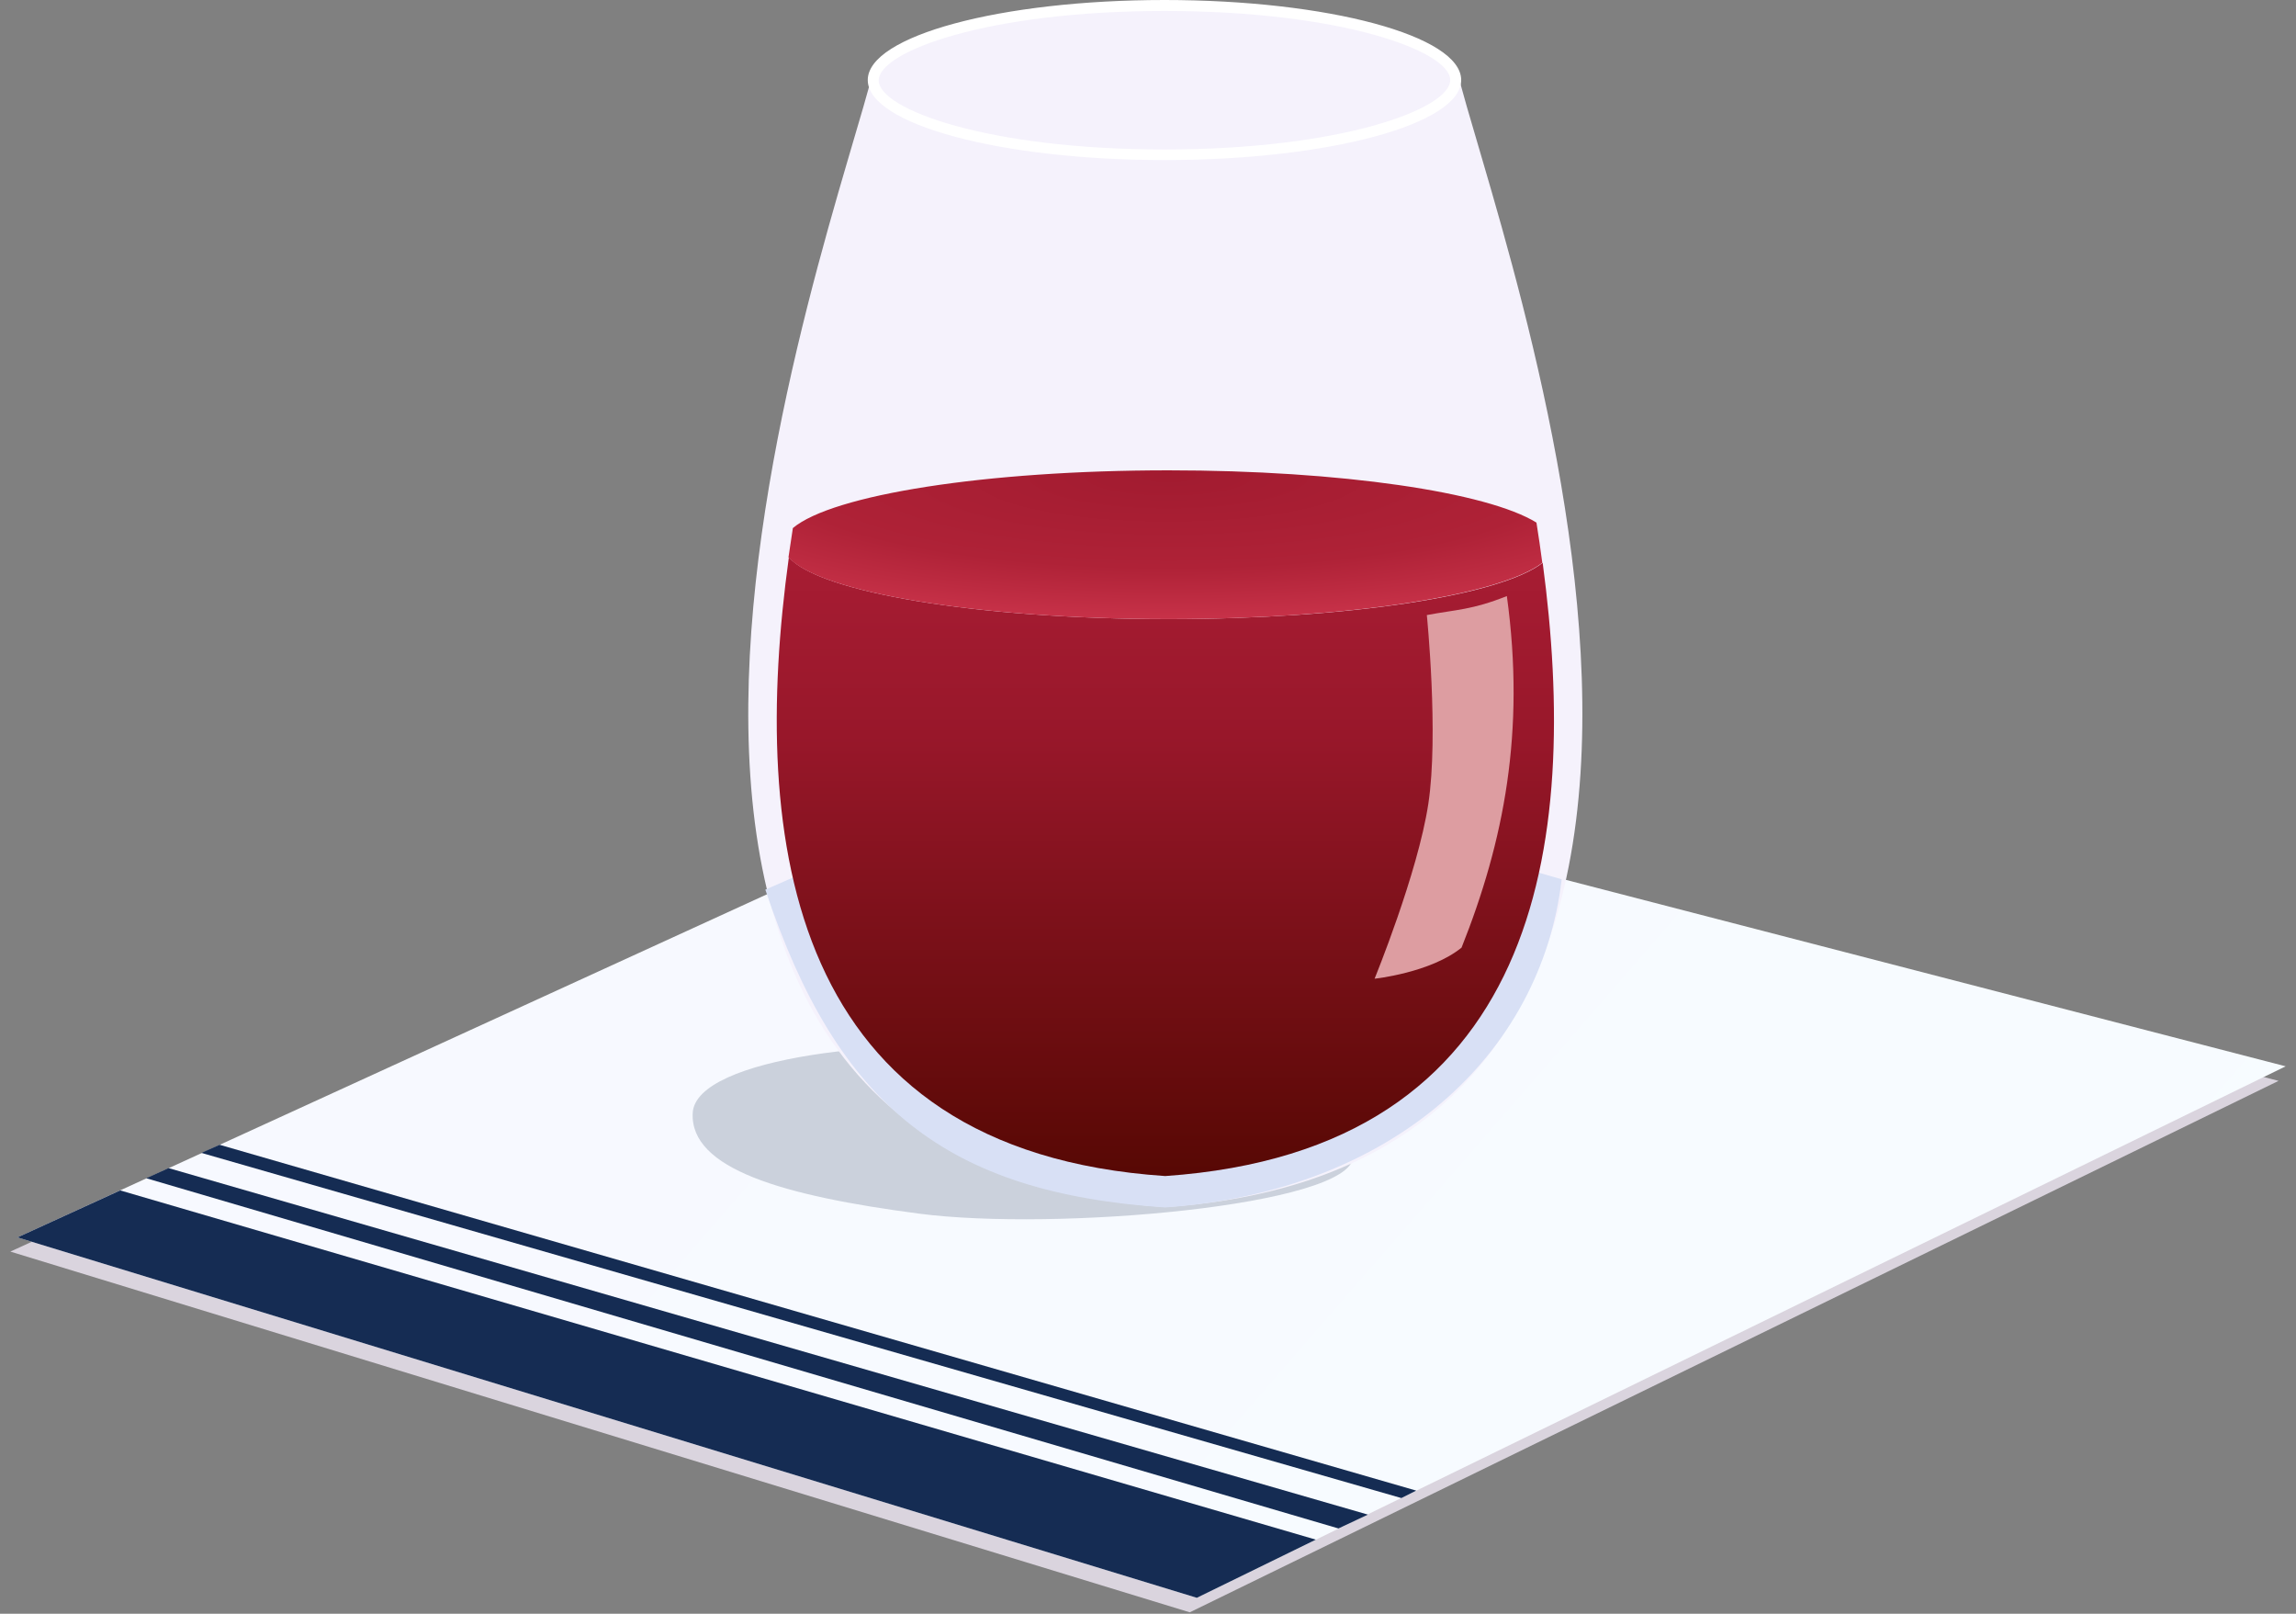 <svg width="111" height="78" viewBox="0 0 111 78" fill="none" xmlns="http://www.w3.org/2000/svg">
<rect x="0" y="0" width="111" height="78" fill="#808080" stroke="none"/>
<path d="M0.5 60.494L57.519 77.93L110.157 52.242L51.668 37.078L0.5 60.494Z" fill="#DAD4DE"/>
<path d="M0.843 59.808L57.861 77.227L110.5 51.539L52.011 36.391L0.843 59.808Z" fill="url(#paint0_linear_5647_11119)"/>
<path d="M65.422 55.914C65.298 58.279 50.992 59.52 44.425 58.659C37.857 57.797 33.348 56.498 33.489 53.794C33.63 51.089 43.349 50.039 49.414 50.784C55.478 51.529 65.545 53.549 65.422 55.914Z" fill="#CBD1DC"/>
<path d="M5.811 57.537L0.843 59.808L57.861 77.228L63.614 74.417L5.811 57.537Z" fill="#152C53"/>
<path d="M7.069 56.948L64.709 73.877L66.13 73.207L8.148 56.458L7.069 56.948Z" fill="#152C53"/>
<path d="M9.733 55.723L67.749 72.407L68.468 72.047L10.616 55.331L9.733 55.723Z" fill="#152C53"/>
<path d="M70.429 3.338H42.235C40.451 10.916 23.227 56.136 56.332 58.344C89.561 56.065 72.107 10.739 70.429 3.338Z" fill="#F5F2FC"/>
<path d="M75.5 42.5L53 36L37 43C40.5 53.5 45.768 57.655 56.332 58.361C67.32 57.584 74.5 51 75.5 42.5Z" fill="#D8E0F5"/>
<path d="M56.297 7.49C64.072 7.49 70.376 5.876 70.376 3.886C70.376 1.896 64.072 0.283 56.297 0.283C48.521 0.283 42.217 1.896 42.217 3.886C42.217 5.876 48.521 7.49 56.297 7.49Z" fill="#F5F2FC"/>
<path d="M56.297 0.53C64.847 0.53 70.111 2.473 70.111 3.868C70.111 5.264 64.847 7.225 56.297 7.225C47.746 7.225 42.482 5.282 42.482 3.886C42.482 2.491 47.729 0.53 56.297 0.53ZM56.297 0C48.383 0 41.952 1.731 41.952 3.868C41.952 6.006 48.365 7.737 56.297 7.737C64.228 7.737 70.641 6.006 70.641 3.868C70.641 1.731 64.211 0 56.297 0Z" fill="white"/>
<path d="M56.491 29.923C47.27 29.923 39.621 28.633 38.137 26.938C36.247 40.645 38.101 55.624 56.332 56.843C74.475 55.588 76.4 40.821 74.581 27.203C72.567 28.774 65.236 29.923 56.491 29.923Z" fill="url(#paint1_linear_5647_11119)"/>
<path d="M56.491 29.923C65.218 29.923 72.549 28.757 74.563 27.202C74.475 26.549 74.386 25.913 74.28 25.259C71.913 23.793 64.847 22.733 56.491 22.733C47.641 22.733 40.239 23.917 38.331 25.524C38.261 26.001 38.19 26.46 38.119 26.937C39.621 28.633 47.27 29.923 56.491 29.923Z" fill="url(#paint2_radial_5647_11119)"/>
<path d="M68.98 29.728C68.98 29.728 69.563 35.504 69.051 38.86C68.539 42.217 66.454 47.304 66.454 47.304C66.454 47.304 69.157 47.021 70.659 45.802C72.708 40.662 73.75 35.363 72.849 28.81C71.171 29.481 70.394 29.463 68.98 29.728Z" fill="#DD9DA1"/>
<defs>
<linearGradient id="paint0_linear_5647_11119" x1="93.183" y1="88.259" x2="-3.407" y2="4.305" gradientUnits="userSpaceOnUse">
<stop stop-color="#F7FCFF"/>
<stop offset="0.99" stop-color="#F7F7FF"/>
</linearGradient>
<linearGradient id="paint1_linear_5647_11119" x1="56.5" y1="21.5" x2="56.5" y2="58.5" gradientUnits="userSpaceOnUse">
<stop stop-color="#B12039"/>
<stop offset="0.381" stop-color="#98172A"/>
<stop offset="1" stop-color="#520701"/>
</linearGradient>
<radialGradient id="paint2_radial_5647_11119" cx="0" cy="0" r="1" gradientUnits="userSpaceOnUse" gradientTransform="translate(56.5 23) rotate(90) scale(7 30.133)">
<stop offset="7.48213e-05" stop-color="#A21B30"/>
<stop offset="0.632" stop-color="#AF2237"/>
<stop offset="1" stop-color="#C83249"/>
</radialGradient>
</defs>
</svg>
